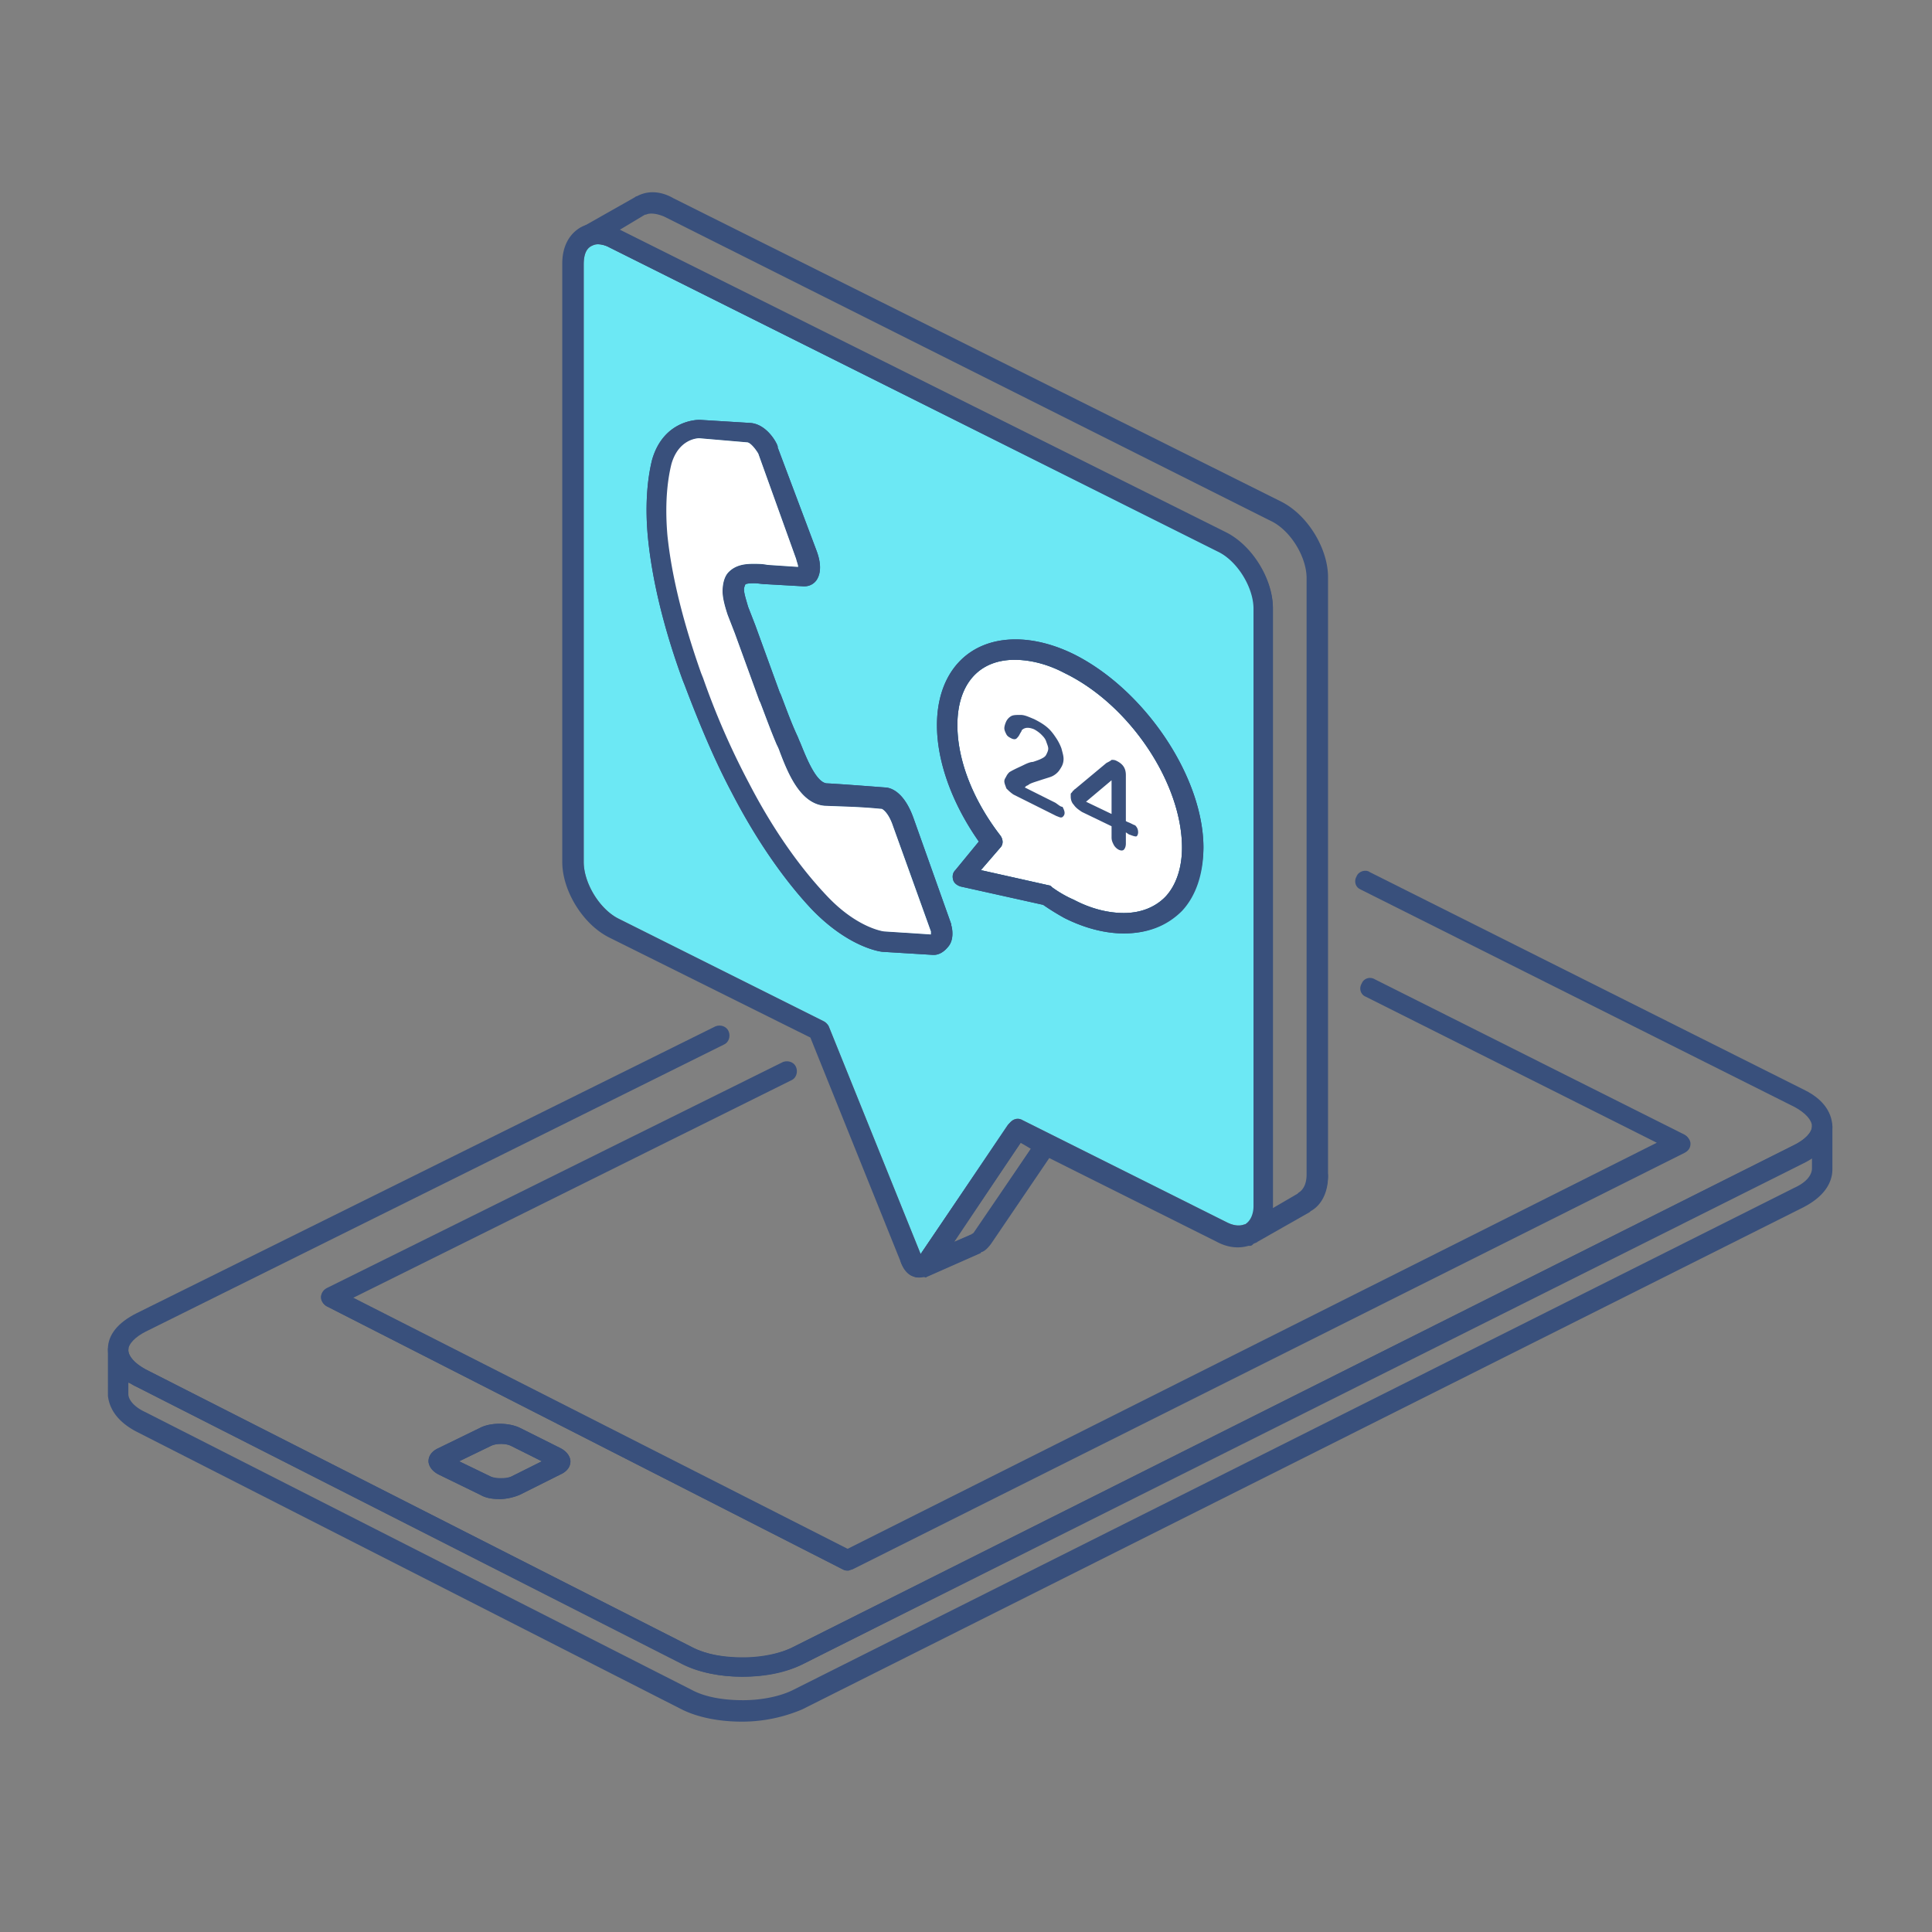 <svg width="113" height="113" viewBox="0 0 113 113" fill="none" xmlns="http://www.w3.org/2000/svg">
    <rect x="0" y="0" width="113" height="113" fill="#808080" stroke="none"/>
    <path d="M34.977 14.287c-.18 0-.299.06-.418.119-.299.18-.418.537-.418 1.075v34.934c0 1.254.955 2.807 2.09 3.344l11.943 5.972c.12.06.239.179.299.298l5.374 13.317 5.195-7.644c.18-.238.478-.358.777-.179l11.943 5.972c.358.18.717.239 1.015.12h.06c.06 0 .06-.06.12-.06.238-.18.418-.538.418-1.016V35.606c0-1.254-.956-2.806-2.09-3.344L35.633 14.466a1.557 1.557 0 0 0-.657-.18z" fill="#6CE8F4"/>
    <path d="m57.37 50.893 4.001.895c.06 0 .12.06.18.12.418.298.836.537 1.254.716 1.015.538 2.03.777 2.926.777 1.015 0 1.85-.359 2.448-.956.597-.657.956-1.672.956-2.866 0-3.762-3.046-8.36-6.868-10.212-1.015-.537-2.03-.776-2.926-.776-2.09 0-3.344 1.433-3.344 3.822 0 2.03.896 4.36 2.508 6.45.18.238.18.537 0 .716l-1.135 1.314z" fill="#fff"/>
    <path d="M43.397 100.697c-1.314 0-2.568-.239-3.524-.717L7.985 83.737c-1.374-.717-1.613-1.612-1.673-2.09V78.96c0-.18.06-.299.18-.418.12-.12.298-.18.477-.18.299 0 .598.3.538.598 0 .358.358.776 1.015 1.134L40.47 96.337c.777.418 1.852.597 2.986.597 1.135 0 2.21-.239 2.926-.597l58.582-29.38c.597-.299 1.015-.717 1.015-1.075 0-.299.299-.597.598-.597.298 0 .597.298.597.597v2.508c0 .478-.179 1.433-1.672 2.21L46.92 99.98a9.019 9.019 0 0 1-3.523.717zm-35.89-19.23v.06c0 .359.358.777 1.015 1.075L40.47 98.845c.777.418 1.852.597 2.986.597 1.135 0 2.21-.238 2.926-.597l58.582-29.38c.657-.299 1.015-.717 1.015-1.135v-.716c-.119.119-.298.179-.477.238l-58.582 29.5c-.956.478-2.15.717-3.464.717s-2.568-.239-3.523-.717L7.985 81.11c-.18-.06-.299-.179-.478-.238v.597z" fill="#39507C"/>
    <path d="M43.397 98.069c-1.255 0-2.509-.24-3.524-.777L7.985 81.11c-1.493-.776-1.673-1.731-1.673-2.21 0-.835.598-1.552 1.673-2.09l33.859-16.78c.298-.12.657 0 .776.299.12.298 0 .657-.298.776l-33.8 16.78c-.597.3-1.015.717-1.015 1.076 0 .358.358.776 1.015 1.134L40.47 96.337c1.613.836 4.3.836 5.912 0l58.582-29.38c.597-.3 1.015-.717 1.015-1.075 0-.359-.358-.777-1.015-1.135l-25.38-12.72c-.298-.12-.417-.477-.238-.776.12-.299.537-.418.776-.239l25.38 12.72c1.493.716 1.672 1.731 1.672 2.21 0 .835-.597 1.552-1.672 2.09L46.92 97.351c-1.015.478-2.27.717-3.523.717zm6.21-6.21c-.12 0-.18 0-.299-.06L19.092 76.392c-.299-.18-.418-.538-.239-.777.18-.298.537-.418.776-.239l29.978 15.228 48.37-24.245c.299-.12.657 0 .777.24.12.298 0 .656-.24.775L49.847 91.74c-.06.06-.18.12-.239.12zm-20.363-4.18c-.418 0-.836-.06-1.135-.24l-2.448-1.194c-.478-.239-.598-.597-.598-.776 0-.18.06-.538.598-.777l2.448-1.194c.597-.299 1.612-.299 2.27 0l2.388 1.194c.478.24.597.597.597.777 0 .179-.06.537-.597.776l-2.389 1.194c-.298.12-.716.24-1.134.24zm-2.389-2.21 1.851.895c.299.12.896.12 1.195 0l1.791-.895-1.791-.896c-.12-.06-.299-.12-.598-.12-.298 0-.477.06-.597.12l-1.851.896z" fill="#39507C"/>
    <path d="M53.787 74.72c-.12 0-.239 0-.358-.06-.239-.06-.537-.299-.717-.776a.574.574 0 0 1 .359-.777c.298-.12.657 0 .776.359v.06l2.926-1.315c.06 0 .06-.06.12-.06l.06-.059 3.702-5.434c.179-.24.477-.359.776-.18l10.271 5.136c.359.18.717.24 1.016.12h.06c.059 0 .059-.06.119-.06 0 0 .06 0 .06-.06l2.985-1.672.06-.06c.299-.179.478-.537.478-1.074 0-.359.239-.598.597-.598s.597.24.597.598c0 .895-.358 1.672-1.015 2.03l-.06.06-3.046 1.731c-.06.06-.119.06-.238.12l-.06.06c-.06.06-.12.06-.239.06-.418.119-1.075.178-1.851-.24l-9.794-4.896-3.404 5.016c-.179.239-.358.418-.537.478 0 0-.06 0-.06.06l-3.105 1.373c-.06 0-.06.06-.12.06-.178-.06-.238 0-.358 0z" fill="#39507C"/>
    <path d="M49.607 91.858c-.12 0-.179 0-.298-.06L19.092 76.393a.627.627 0 0 1-.299-.538c0-.239.12-.418.359-.537L45.785 62.12c.299-.12.657 0 .777.298.119.299 0 .657-.299.776l-25.618 12.72 28.902 14.69 47.356-23.767-17.02-8.54c-.298-.119-.418-.477-.238-.776.119-.298.477-.418.776-.239l18.094 9.077c.18.12.358.299.358.538 0 .239-.12.418-.358.537L49.846 91.8c-.06 0-.18.06-.239.06zM29.243 87.678c-.24 0-.717 0-1.135-.239l-2.448-1.194c-.478-.239-.598-.597-.598-.776 0-.18.06-.538.598-.777l2.448-1.194c.597-.299 1.612-.299 2.27 0l2.388 1.194c.478.24.597.598.597.777 0 .179-.06.537-.597.776l-2.389 1.194c-.418.18-.895.24-1.134.24zm-2.389-2.21 1.851.897c.12.06.299.119.597.119.299 0 .478-.06.598-.12l1.791-.895-1.791-.896c-.12-.06-.299-.12-.598-.12-.298 0-.477.06-.597.12l-1.851.896z" fill="#39507C"/>
    <path d="M72.956 72.809c-.06 0-.179 0-.239-.06-.179-.06-.298-.239-.358-.418-.06-.299.12-.537.358-.657h.06c.299-.12.657-.06.776.24.18.298.06.656-.238.775l-.12.06c-.06.06-.179.06-.239.06zM53.967 74.66a.542.542 0 0 1-.419-.18c-.179-.178-.238-.477-.119-.656.06-.12.18-.18.239-.239 0 0 .06 0 .06-.06l5.195-7.703c.18-.239.478-.358.776-.18l1.672.837c.18.06.24.239.299.358.06.18 0 .358-.06.478l-3.702 5.434c-.18.239-.358.418-.538.478 0 0-.06 0-.06.06l-3.105 1.373h-.238zm5.732-7.823-3.881 5.793 1.015-.418c.06 0 .06-.06.12-.06l.06-.06 3.284-4.897-.598-.358z" fill="#39507C"/>
    <path d="M73.196 72.69c-.179 0-.418-.12-.477-.3-.18-.298-.12-.597.179-.835.239-.18.418-.538.418-1.016V35.606c0-1.254-.956-2.806-2.09-3.344L35.635 14.466c-.418-.24-.836-.24-1.135-.12a.543.543 0 0 1-.597 0c-.12-.06-.239-.298-.239-.478 0-.238.12-.418.299-.537l3.165-1.791s.06-.06.12-.06c.656-.359 1.432-.299 2.149.12l35.531 17.735c1.553.776 2.747 2.747 2.747 4.42v34.933c0 .896-.358 1.672-1.015 2.03l-.06.06-3.045 1.732c-.18.12-.24.18-.359.18zM36.232 13.45l35.472 17.736c1.552.777 2.747 2.747 2.747 4.42v35.053l1.433-.836.06-.06c.298-.179.477-.537.477-1.075V33.814c0-1.254-.955-2.807-2.09-3.344L38.86 12.674c-.418-.179-.836-.239-1.075-.12h-.06l-1.492.896z" fill="#39507C"/>
    <path d="M53.787 74.72c-.477 0-.836-.299-1.075-.837l-5.314-13.197-11.765-5.852c-1.552-.776-2.747-2.747-2.747-4.42V15.422c0-.955.359-1.672 1.016-2.09.597-.358 1.433-.358 2.269.06l35.531 17.735c1.553.777 2.747 2.747 2.747 4.42V70.48c0 .895-.298 1.612-.896 1.97-.06.06-.179.12-.238.12-.06 0-.12.06-.18.06-.597.238-1.313.179-1.97-.18l-11.466-5.613-4.897 7.226c-.119.239-.298.358-.537.477-.18.12-.299.18-.478.18zm-18.81-60.434c-.18 0-.3.06-.418.12-.3.179-.418.537-.418 1.075v34.934c0 1.254.955 2.807 2.09 3.344l11.943 5.972c.12.06.239.179.298.298l5.375 13.317 5.195-7.644c.18-.239.478-.358.777-.179l11.943 5.972c.358.179.716.239 1.015.12h.06c.06 0 .06-.06.12-.06.238-.18.417-.538.417-1.016V35.605c0-1.254-.955-2.806-2.09-3.344l-35.65-17.796a1.557 1.557 0 0 0-.657-.179zM54.623 55.85h-.06l-2.926-.179c-.119 0-1.97-.239-4.12-2.448-1.135-1.195-2.926-3.404-4.718-6.868-1.015-1.91-1.91-4.06-2.747-6.27l-.119-.299c-1.135-3.105-1.791-5.912-2.03-8.3-.18-1.792-.06-3.404.239-4.598.656-2.27 2.567-2.33 2.746-2.33h.06l2.926.18c.956.06 1.553 1.134 1.613 1.373v.06l2.269 6.031c.179.478.358 1.195 0 1.732a.851.851 0 0 1-.717.358h-.06l-2.09-.119c-.298 0-.537-.06-.776-.06-.478 0-.537.06-.537.12 0 0-.06.12-.06.239 0 .238.12.597.239 1.015l.418 1.075 1.433 3.941.06.12c.298.776.597 1.612.955 2.388.06.12.12.299.18.418.298.717.895 2.329 1.552 2.389 0 0 .299 0 3.404.239.239 0 1.075.119 1.672 1.791l2.21 6.21v.06c.06.18.179.836-.18 1.254-.239.299-.537.478-.836.478zM40.948 25.633c-.179 0-1.194.06-1.612 1.492-.18.717-.418 2.09-.239 4.18.239 2.33.896 5.017 1.97 8.062l.12.299a44.429 44.429 0 0 0 2.687 6.15c1.732 3.345 3.464 5.435 4.539 6.57 1.791 1.91 3.344 2.09 3.344 2.09l2.747.179v-.18l-2.27-6.15c-.238-.717-.537-.956-.656-1.015-.12 0-.478-.06-1.732-.12l-1.612-.06c-1.434-.119-2.15-1.91-2.628-3.165-.06-.179-.12-.298-.18-.418-.357-.835-.656-1.672-.955-2.448l-.06-.12-1.433-3.94-.418-1.075c-.179-.538-.298-1.016-.298-1.374 0-.478.12-.896.358-1.135.418-.418.956-.477 1.433-.477.299 0 .538 0 .837.06l1.791.119c0-.12-.06-.24-.12-.478l-2.209-6.15c-.18-.3-.478-.658-.657-.658l-2.747-.238zm24.783 28.962c-1.075 0-2.27-.298-3.464-.896a14.282 14.282 0 0 1-1.254-.776l-4.837-1.075c-.18-.06-.358-.179-.418-.358-.06-.18-.06-.418.12-.597l1.373-1.672c-1.553-2.21-2.449-4.658-2.449-6.808 0-3.046 1.792-5.016 4.599-5.016 1.074 0 2.269.298 3.463.895 4.12 2.09 7.524 7.166 7.524 11.287-.06 3.045-1.85 5.016-4.657 5.016zm-8.36-3.702 4 .895c.06 0 .12.06.18.12.417.298.835.537 1.253.716 1.016.538 2.03.777 2.927.777 2.09 0 3.403-1.434 3.403-3.822 0-3.762-3.045-8.36-6.867-10.212-1.015-.537-2.03-.776-2.926-.776-2.09 0-3.344 1.433-3.344 3.822 0 2.03.895 4.36 2.508 6.45.179.238.179.537 0 .716l-1.135 1.314z" fill="#39507C"/>
    <path d="M54.621 55.85h-.06l-2.926-.18c-.119 0-1.97-.239-4.12-2.448-1.135-1.195-2.926-3.404-4.718-6.868-1.015-1.91-1.91-4.06-2.747-6.27l-.12-.299c-1.134-3.105-1.79-5.911-2.03-8.3-.179-1.792-.06-3.404.24-4.598.656-2.27 2.567-2.33 2.746-2.33h.06l2.926.18c.956.06 1.553 1.135 1.613 1.373v.06l2.269 6.032c.179.477.358 1.194 0 1.731a.851.851 0 0 1-.717.358h-.06l-2.09-.119c-.298 0-.537-.06-.776-.06-.478 0-.537.06-.537.12 0 0-.06.12-.06.239 0 .239.12.597.239 1.015l.418 1.075 1.433 3.941.06.12c.298.776.597 1.612.955 2.388.06.12.12.299.18.418.298.717.895 2.33 1.552 2.389 0 0 .299 0 3.404.239.179 0 1.075.12 1.672 1.791l2.21 6.21v.06c.06.18.179.837-.18 1.255-.239.298-.537.477-.836.477zm0-1.195v.597-.597zM40.886 25.633c-.119 0-1.194.06-1.612 1.493-.18.716-.418 2.09-.239 4.18.24 2.329.896 5.016 1.97 8.061l.12.299a44.417 44.417 0 0 0 2.688 6.15c1.731 3.345 3.463 5.435 4.538 6.57 1.791 1.91 3.344 2.09 3.344 2.09l2.747.179v-.18l-2.21-6.15c-.238-.717-.537-.956-.656-1.015-.12 0-.478-.06-1.732-.12l-1.613-.06c-1.433-.119-2.15-1.91-2.627-3.164-.06-.18-.12-.299-.18-.418-.357-.836-.656-1.672-.955-2.449l-.06-.12-1.432-3.94-.418-1.075c-.18-.538-.3-1.016-.3-1.374 0-.478.12-.896.36-1.135.417-.417.955-.477 1.432-.477.299 0 .538 0 .836.06l1.792.119c0-.12-.06-.239-.12-.478l-2.209-6.15c-.18-.3-.478-.657-.657-.657l-2.807-.24zM65.729 54.595c-1.075 0-2.27-.298-3.464-.896a14.278 14.278 0 0 1-1.254-.776l-4.837-1.075c-.179-.06-.358-.179-.418-.358-.06-.18-.06-.418.12-.597l1.373-1.672c-1.553-2.21-2.448-4.658-2.448-6.808 0-3.046 1.791-5.016 4.598-5.016 1.075 0 2.27.298 3.463.895 4.121 2.09 7.525 7.166 7.525 11.287 0 1.493-.418 2.807-1.254 3.702-.896.896-2.03 1.314-3.404 1.314zm-8.36-3.702 4 .895c.06 0 .12.06.18.12.418.298.836.537 1.254.716 1.015.538 2.03.777 2.926.777 1.015 0 1.851-.359 2.448-.956.597-.657.956-1.672.956-2.866 0-3.762-3.046-8.36-6.868-10.212-1.015-.537-2.03-.776-2.926-.776-2.09 0-3.344 1.433-3.344 3.822 0 2.03.896 4.36 2.508 6.45.18.238.18.537 0 .716l-1.134 1.314z" fill="#39507C"/>
    <path d="M40.887 25.633c-.12 0-1.194.06-1.612 1.493-.18.716-.418 2.09-.239 4.18.239 2.329.896 5.016 1.97 8.061l.12.3a44.417 44.417 0 0 0 2.687 6.15c1.732 3.344 3.464 5.434 4.539 6.569 1.791 1.91 3.344 2.09 3.344 2.09l2.747.179v-.18l-2.21-6.15c-.238-.717-.537-.956-.656-1.015-.12 0-.478-.06-1.732-.12l-1.612-.06c-1.434-.119-2.15-1.91-2.628-3.164-.06-.18-.12-.299-.18-.418-.357-.836-.656-1.672-.955-2.449l-.06-.12-1.433-3.94-.418-1.075c-.179-.538-.298-1.015-.298-1.374 0-.478.12-.896.358-1.134.418-.419.956-.478 1.433-.478.299 0 .538 0 .836.06l1.792.119c0-.12-.06-.239-.12-.478l-2.21-6.15c-.178-.3-.477-.657-.656-.657l-2.807-.24z" fill="#fff"/>
    <path d="m61.728 46.952-1.791-.896c.06-.06.119-.12.179-.12.12-.12.358-.179.716-.298.359-.12.597-.18.717-.24.12-.059.298-.178.418-.357.12-.18.239-.359.239-.657 0-.18-.06-.359-.12-.597-.06-.18-.179-.418-.298-.598-.12-.179-.24-.358-.418-.537-.24-.239-.538-.418-.896-.597-.299-.12-.537-.24-.776-.24-.24 0-.418 0-.538.06a.72.72 0 0 0-.298.3c-.06.119-.12.298-.12.417 0 .12.06.24.12.358.06.12.179.18.298.24.12.06.24.06.299 0 .06-.06.12-.12.179-.24.06-.119.12-.179.12-.238.178-.18.417-.18.716-.06.12.06.299.18.418.298.12.12.239.24.299.419s.119.298.119.418c0 .119-.06.238-.12.358s-.179.179-.298.239c-.12.06-.299.12-.478.179-.12 0-.298.06-.537.179-.24.12-.538.239-.836.418-.06.06-.12.12-.18.239-.06.12-.119.18-.119.298 0 .12.06.24.12.418.12.12.238.24.418.359l2.508 1.254c.179.06.239.12.358.06.06-.06.12-.12.12-.24 0-.119-.06-.238-.12-.358-.12 0-.239-.119-.418-.238zM65.97 48.086l-.12-.06V45.34c0-.418-.18-.657-.538-.836-.12-.06-.179-.06-.298-.06-.06.06-.18.12-.299.18l-1.791 1.492c-.06.06-.12.06-.12.12-.06 0-.06.06-.12.119-.059.06-.059.06-.059.12v.119c0 .18.06.358.18.478.119.179.298.298.477.418l1.732.836v.657c0 .179.06.298.12.418.059.119.178.239.298.298.12.06.239.06.298 0 .06-.06.12-.179.12-.358v-.657l.179.12c.179.06.298.119.418.119.06 0 .12-.12.12-.239 0-.18-.06-.299-.18-.418-.06 0-.239-.12-.418-.18zm-.956-.478-1.493-.716 1.493-1.255v1.971z" fill="#39507C"/>
</svg>
